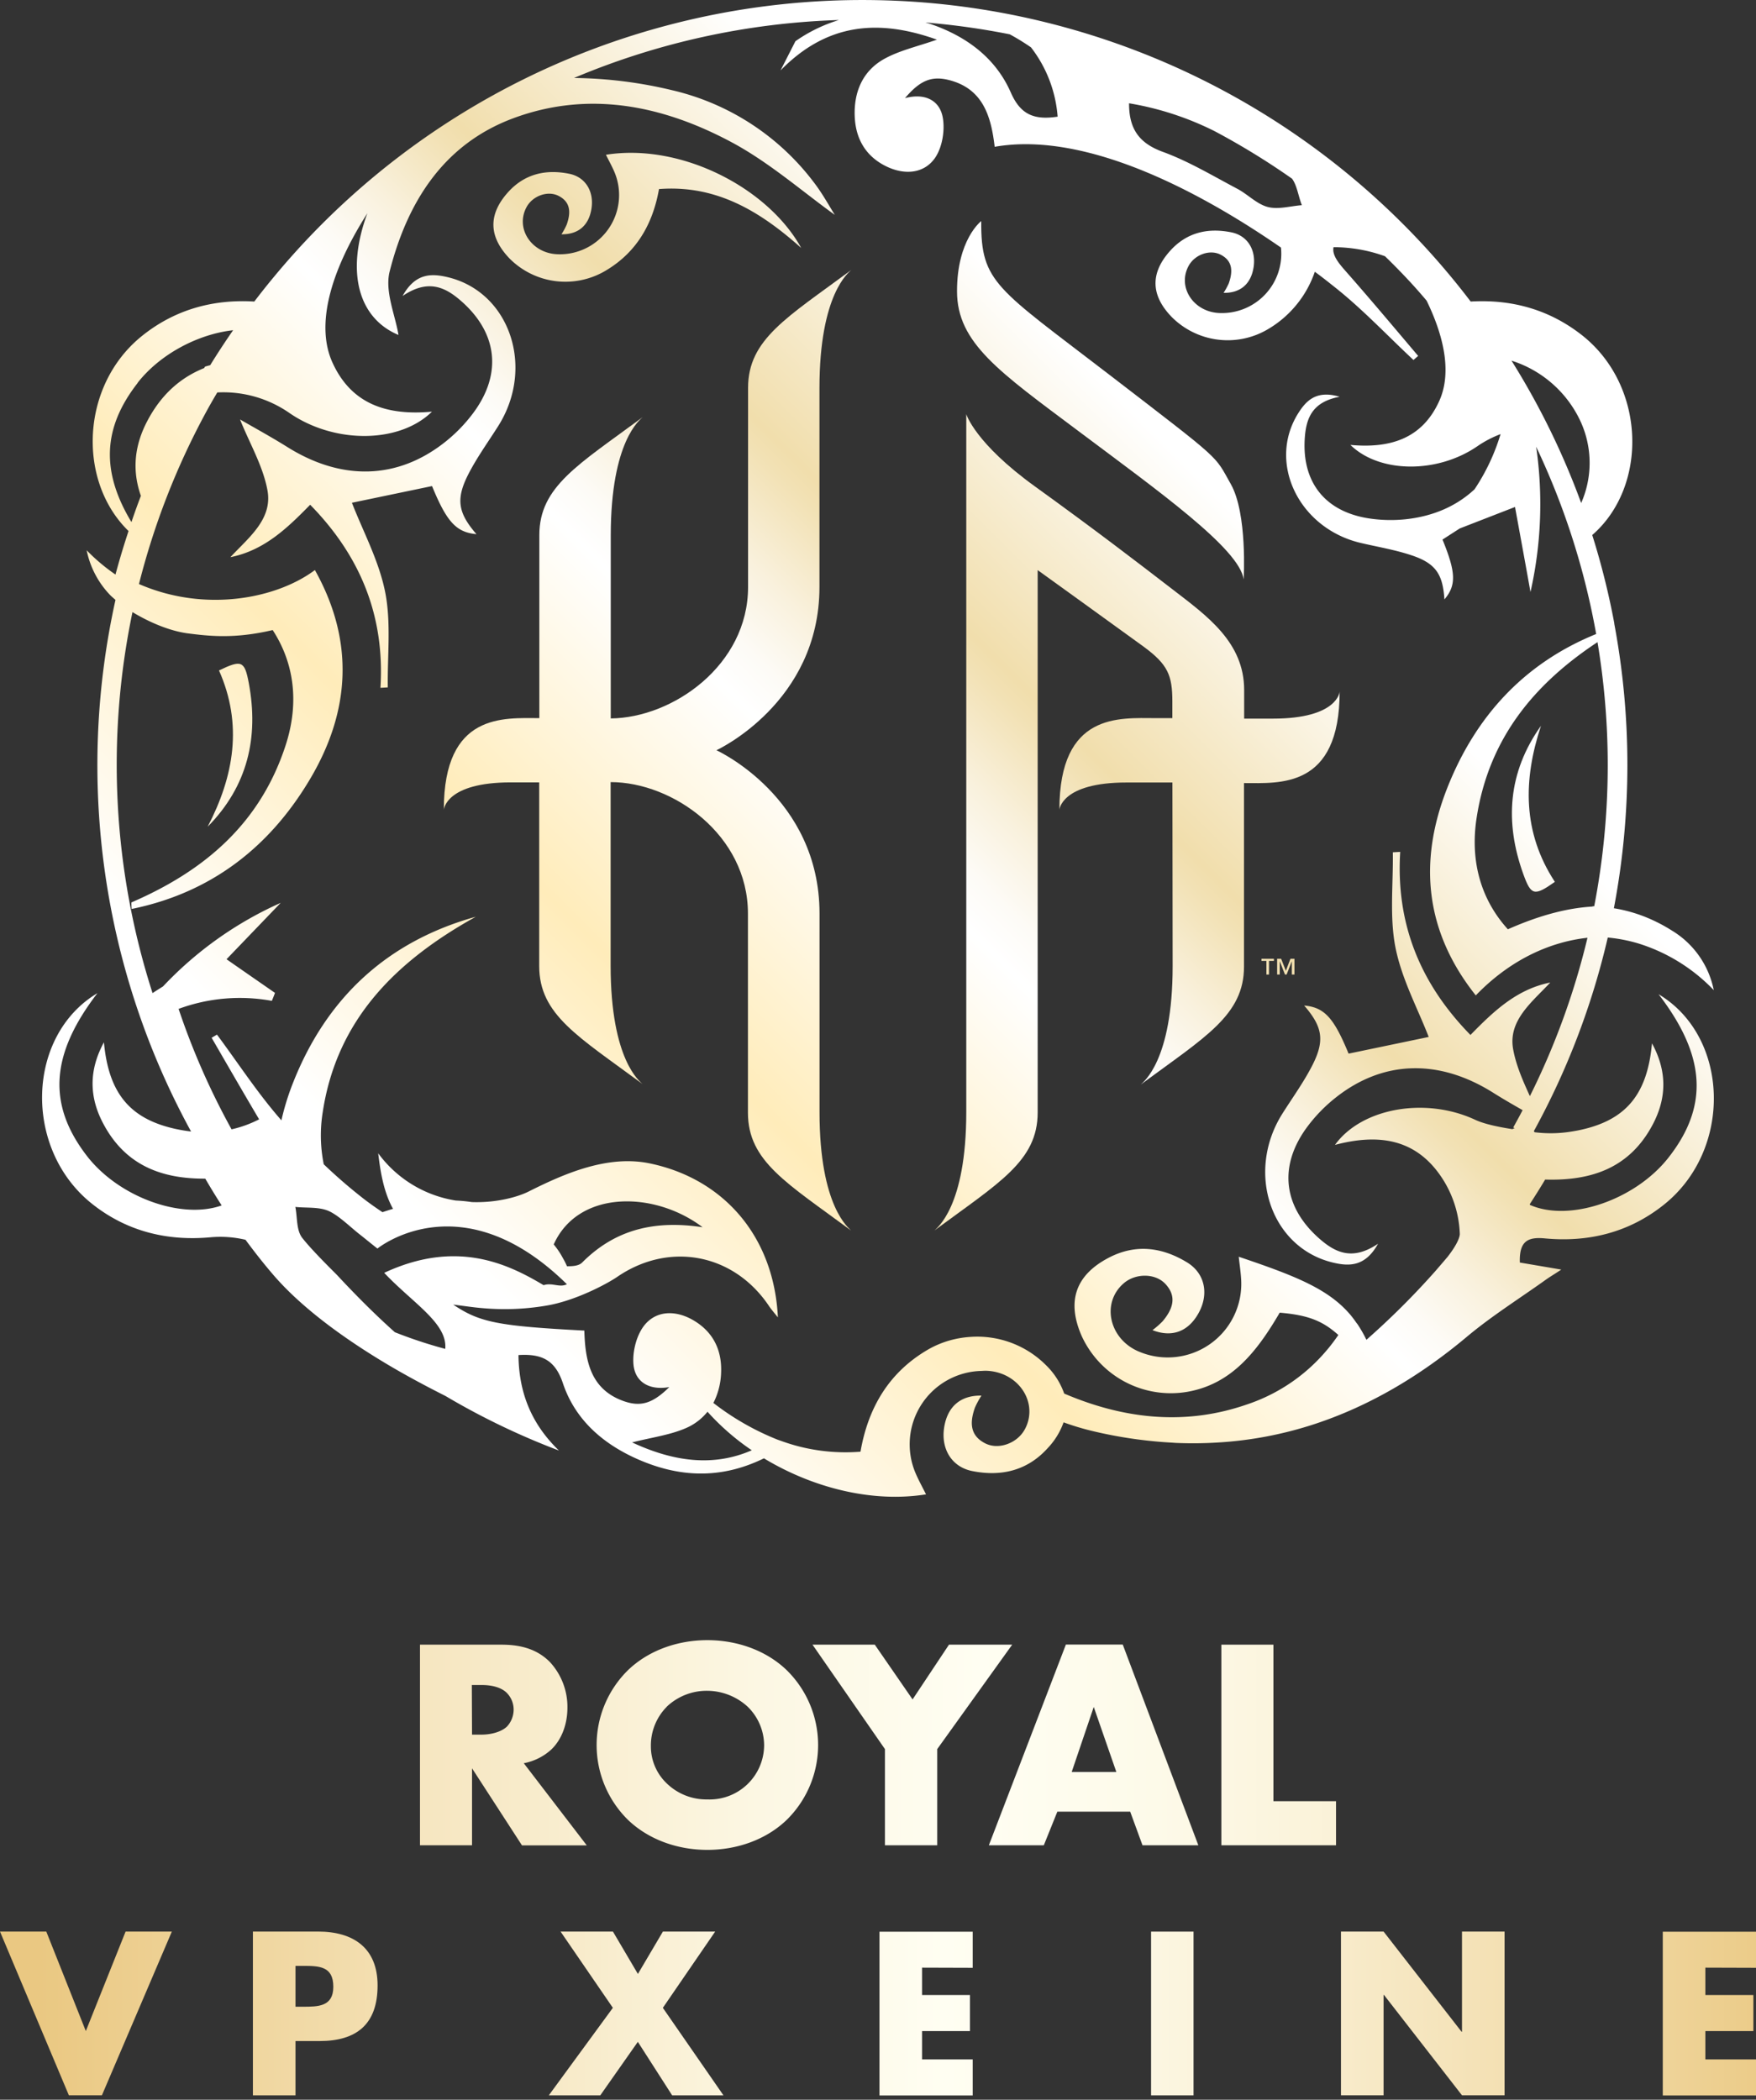 <svg xmlns="http://www.w3.org/2000/svg" xmlns:xlink="http://www.w3.org/1999/xlink" viewBox="0 0 557.6 666.8"><rect x="0" y="0" width="557.6" height="666.8" fill="#333333" stroke="none"/><defs><style>.cls-1{fill:url(#linear-gradient);}.cls-2{fill:url(#linear-gradient-2);}.cls-3{fill:url(#linear-gradient-3);}.cls-4{fill:url(#linear-gradient-4);}.cls-5{fill:url(#linear-gradient-5);}.cls-6{fill:url(#linear-gradient-6);}.cls-7{fill:url(#linear-gradient-7);}.cls-8{fill:url(#linear-gradient-8);}.cls-9{fill:url(#linear-gradient-9);}.cls-10{fill:url(#linear-gradient-10);}.cls-11{fill:url(#New_Gradient_Swatch_2);}.cls-12{fill:url(#New_Gradient_Swatch_2-6);}</style><linearGradient id="linear-gradient" x1="82.02" y1="494.22" x2="553.01" y2="21.48" gradientUnits="userSpaceOnUse"><stop offset="0.17" stop-color="#fff"/><stop offset="0.23" stop-color="#fff7e3"/><stop offset="0.32" stop-color="#ffecba"/><stop offset="0.45" stop-color="#fff"/><stop offset="0.47" stop-color="#fdfbf6"/><stop offset="0.5" stop-color="#f9f1dd"/><stop offset="0.54" stop-color="#f2e1b4"/><stop offset="0.55" stop-color="#f1deac"/><stop offset="0.68" stop-color="#fff"/></linearGradient><linearGradient id="linear-gradient-2" x1="42.21" y1="454.55" x2="513.19" y2="-18.18" xlink:href="#linear-gradient"/><linearGradient id="linear-gradient-3" x1="34.58" y1="446.95" x2="505.56" y2="-25.79" xlink:href="#linear-gradient"/><linearGradient id="linear-gradient-4" x1="152.14" y1="564.08" x2="623.12" y2="91.34" xlink:href="#linear-gradient"/><linearGradient id="linear-gradient-5" x1="148.86" y1="560.82" x2="619.85" y2="88.08" xlink:href="#linear-gradient"/><linearGradient id="linear-gradient-6" x1="168.05" y1="579.93" x2="639.04" y2="107.2" xlink:href="#linear-gradient"/><linearGradient id="linear-gradient-7" x1="-53.4" y1="359.3" x2="417.59" y2="-113.43" xlink:href="#linear-gradient"/><linearGradient id="linear-gradient-8" x1="-68.36" y1="344.4" x2="402.63" y2="-128.34" xlink:href="#linear-gradient"/><linearGradient id="linear-gradient-9" x1="-67.03" y1="345.72" x2="403.95" y2="-127.02" xlink:href="#linear-gradient"/><linearGradient id="linear-gradient-10" x1="59.97" y1="472.25" x2="530.95" y2="-0.49" xlink:href="#linear-gradient"/><linearGradient id="New_Gradient_Swatch_2" x1="-47.23" y1="554.16" x2="655.19" y2="554.16" gradientUnits="userSpaceOnUse"><stop offset="0" stop-color="#eac882"/><stop offset="0.23" stop-color="#f5e3ba"/><stop offset="0.41" stop-color="#fcf7e3"/><stop offset="0.51" stop-color="#fffef2"/><stop offset="0.59" stop-color="#fdfae9"/><stop offset="0.71" stop-color="#f9eed0"/><stop offset="0.87" stop-color="#f1daa7"/><stop offset="0.99" stop-color="#eac881"/></linearGradient><linearGradient id="New_Gradient_Swatch_2-6" x1="12.41" y1="639.41" x2="577.39" y2="639.41" xlink:href="#New_Gradient_Swatch_2"/></defs><g id="Layer_2" data-name="Layer 2"><g id="Layer_1-2" data-name="Layer 1"><g id="Gold_Vertical" data-name="Gold Vertical"><path class="cls-1" d="M404.24,228.21l-9.17,0v-9.06c0-15.21-11.76-23.53-22.76-32s-24.47-18.83-43.61-32.63-21.87-23-21.87-23l0,221.65c0,30.19-9.44,36.87-10.12,37.6,20.38-15.1,32.79-22,32.79-37.47V181.05s26.38,19,33.68,24.33c7.68,5.65,9.09,9.09,9.09,17.41l0,5.26h-5.43c-11.29,0-30.44-1.9-30.44,29.1,0,0,.58-8.65,21.29-8.65h14.6l.07,58.33c0,30.18-9.45,36.87-10.12,37.59,20.38-15.09,32.78-22,32.78-37.46V248.68c11.29,0,30.37,1.85,30.37-29.09C425.44,219.59,424.88,228.21,404.24,228.21Z"/><path class="cls-2" d="M260.23,353.18V290.09c0-37-32.74-51.84-32.74-51.84h0s32.72-15,32.72-51.83v-63.1c0-30.19,9.44-36.88,10.11-37.59-20.37,15.09-32.78,22-32.78,37.45,0,8.19,0,38.29,0,38.29v24.95c0,24.81-23.9,41.55-43.6,41.73V170.08c0-30.19,9.43-36.87,10.11-37.59-20.38,15.09-32.79,22-32.79,37.45v58.11c-11.29,0-30.33-1.82-30.33,29.1,0,0,.54-8.69,21.29-8.69l9,0v58.32c0,15.49,12.41,22.37,32.79,37.46-.68-.72-10.11-7.41-10.11-37.59V248.37c19.76,0,43.6,16.81,43.6,41.74v24.95l0,0v38.28c0,15.5,12.41,22.36,32.78,37.46C269.66,390.06,260.23,383.37,260.23,353.18Z"/><path class="cls-3" d="M342.5,136.94c25.1,18.83,51.15,37.34,52.41,47.07,0,0,1.25-20.87-4.08-30.28s-2.2-6.75-38.3-34.52-41.1-29.35-40.95-49c0,0-7.69,5.81-7.69,22.28S317.39,118.11,342.5,136.94Z"/><polygon class="cls-4" points="408.31 308.27 406.81 304.48 405.54 304.48 405.54 309.48 406.37 309.48 406.37 305.3 406.39 305.3 408.03 309.48 408.55 309.48 410.19 305.3 410.21 305.3 410.21 309.48 411.04 309.48 411.04 304.48 409.77 304.48 408.31 308.27"/><polygon class="cls-5" points="400.57 305.15 402.13 305.15 402.13 309.48 402.96 309.48 402.96 305.15 404.52 305.15 404.52 304.48 400.57 304.48 400.57 305.15"/><path class="cls-6" d="M489.32,230.49c-10.48,14.74-11.58,30.58-5.59,47.15,2.46,6.8,3.48,7,10,2.41C483.46,264.36,483.62,247.71,489.32,230.49Z"/><path class="cls-7" d="M79,216.91c-1.33-7.11-2.31-7.44-9.46-4,7.6,17.12,4.78,33.54-3.6,49.63C78.62,249.68,82.23,234.22,79,216.91Z"/><path class="cls-8" d="M151.29,169.63c-5.77-6.66-6.64-11-2.64-18.9,2.73-5.37,6.31-10.3,9.54-15.41C170,116.66,161.85,92.65,142.07,88c-5.15-1.21-10.22-1.26-14.24,6,7.63-5.16,12.94-3.19,18,1.08,12.13,10.22,13.86,23.49,4.37,36.17a49.43,49.43,0,0,1-8.87,9.12c-15.13,12-32.85,12.38-50.06,1.61-5.25-3.28-10.7-6.25-15.05-8.78,3,7.53,7.3,14.77,8.71,22.52,1.68,9.19-6,15-11.77,21.22,10.74-2.14,18.07-9.23,25.33-16.65,16.15,16.49,23.71,35.57,22.32,58.14l2.33-.14c-.15-10.13,1.1-20.53-.84-30.3-2-10-7.09-19.38-10.55-28.33l25.44-5.3C141.87,165.76,144.87,169.05,151.29,169.63Z"/><path class="cls-9" d="M192,86.14c10-5.8,15.26-14.82,17.26-26.1,18-1.38,31.87,6.83,45.15,18.7-10.46-19-38.08-33.4-62-29.59.91,1.85,1.89,3.59,2.67,5.42a18.81,18.81,0,0,1-18,26.17c-8.38-.27-13.61-8.34-9.8-15.11,1.94-3.44,6.66-5.17,10.05-3.44,4,2,3.91,5.5,2.62,9.14a21.53,21.53,0,0,1-1.66,3.07c5.39.09,8.74-2.86,9.54-8.24s-1.92-10-7.2-11c-7.39-1.47-14.1.09-19.32,5.9-6.37,7.1-6.14,14.14.51,21.05A25,25,0,0,0,192,86.14Z"/><path class="cls-10" d="M526.66,315.73c15,19.52,16,35.45,3.21,51.81-10.54,13.52-31.47,20.7-44.09,15.08v-.24q2.5-3.84,4.87-7.79c14.37.43,26.8-3.43,34.22-17.6,4.19-8,4.72-16.46-.3-25.66-1.48,16.25-8.26,24.39-22.85,27.52-.88.19-1.75.34-2.62.48a40.78,40.78,0,0,1-11.81.23l-.23-.35a240.85,240.85,0,0,0,23.47-61.48,50,50,0,0,1,9.81,1.91,56.13,56.13,0,0,1,23.85,14.8,28.64,28.64,0,0,0-13.29-18.92,51.69,51.69,0,0,0-8.83-4.48,47.43,47.43,0,0,0-9.6-2.61,243.59,243.59,0,0,0,.13-90.34c0-.06,0-.12,0-.18a239.67,239.67,0,0,0-7-28c17.75-15.42,17.08-47.17-3-63.26C492.05,98.26,480,95,467,95.76A242.62,242.62,0,0,0,87,87.9c-2.14,2.57-4.22,5.2-6.25,7.86-13-.78-25.13,2.48-35.6,10.87-19.57,15.67-20.67,46.14-4.34,62-.15.48-.31,1-.46,1.43q-2,6.14-3.68,12.4a59.68,59.68,0,0,1-9.15-7.71A28.74,28.74,0,0,0,35,189c.53.53,1.11,1,1.67,1.51a242.44,242.44,0,0,0,24,168.82c-1.24-.14-2.49-.34-3.75-.58l-1-.2C41.28,355.38,34.51,347.24,33,331c-5,9.2-4.5,17.65-.3,25.66,7.11,13.59,18.84,17.71,32.48,17.64,1.68,2.87,3.4,5.71,5.21,8.5-12.72,4.55-32.53-2.55-42.7-15.59C15,350.84,15.94,334.91,30.94,315.39c-22.6,13.49-23.62,49.36-1.83,66.81,11.07,8.86,24,12,37.84,10.71a34.83,34.83,0,0,1,11,.8c2.8,3.78,5.7,7.5,8.8,11.1,9,10.49,22.52,20.3,36.34,28.52,6.2,3.69,12.45,7,18.39,10a231.49,231.49,0,0,0,36,17.31c-7.8-7.55-12.73-17.08-12.84-30.32,7.65-.48,11.71,1.77,14.12,9,3.78,11.24,12.24,18.86,23.1,23.79,13.58,6.16,27,6.73,40.73,0l.64.4c15.19,9,33.76,13.77,50.82,11.05-1.14-2.29-2.35-4.46-3.32-6.73a23.32,23.32,0,0,1,20.42-32.45c.67,0,1.32-.09,2-.07,7.42.24,12.83,5.41,13.62,11.4a11.69,11.69,0,0,1-1.45,7.37c-2.41,4.28-8.27,6.43-12.48,4.28-5-2.54-4.86-6.84-3.26-11.35a27,27,0,0,1,2.07-3.81c-6.7-.12-10.86,3.55-11.86,10.23s2.38,12.42,8.94,13.73c9.18,1.83,17.53-.11,24-7.33a23.14,23.14,0,0,0,5-8.14,83.86,83.86,0,0,0,9.05,2.73,141.92,141.92,0,0,0,25.45,3.72l1.1.08a126.56,126.56,0,0,0,13.08-.11,121.14,121.14,0,0,0,31.19-5.93c16.95-5.6,33-14.93,48.17-27.65,7.86-6.59,16.64-12.09,25-18.07,1.51-1.08,3.11-2,5-3.28l-13.16-2.24c-.21-6.7,2.41-8.19,7.91-7.67,13.88,1.31,26.77-1.85,37.85-10.71C550.27,365.09,549.25,329.22,526.66,315.73Zm-16.14-72.8a237,237,0,0,1-4.29,44.87c-.17,0-.33,0-.5,0,0,0,0,.06,0,.09-9,.52-18,3.28-26.92,7.22-8.28-9.12-12.11-21.17-9.93-35.36,3.91-25.47,18.54-42.71,38.39-55.83A237,237,0,0,1,510.52,242.93Zm-9.27-110.41a31.59,31.59,0,0,1,.82,27.26l0-.08a240.93,240.93,0,0,0-22.11-45.17A36.19,36.19,0,0,1,501.25,132.52ZM385.66,41.64a232.5,232.5,0,0,1,24.62,15.11c1.6,2.17,2,5.64,3.12,8.41-3.63.27-7.5,1.44-10.83.57-3.48-.91-6.33-4-9.66-5.77-7.79-4.11-15.44-8.73-23.65-11.73C361.77,45.5,358.49,41,358.52,32.8A95.48,95.48,0,0,1,385.66,41.64Zm-65-30.73a72.41,72.41,0,0,1,6.73,4.14,41,41,0,0,1,8.45,22c-7.57,1.15-11.82-.72-14.87-7.67-4.76-10.86-13.87-17.69-25.12-21.63-.67-.23-1.34-.41-2-.61A236.33,236.33,0,0,1,320.69,10.91Zm-277,110.71c7.24-9.28,19.38-15.54,30.36-16.75q-3.78,5.44-7.27,11.1c-.55.15-1.11.29-1.65.46l-.27.46c-7.32,2.94-13.54,8.18-18.09,16.87-3.92,7.49-4.95,15.34-2,23.71q-1.59,4.13-3,8.33C32,149.66,32.65,135.79,43.71,121.62ZM122,404.21c9.13,9.67,20.14,16,19.38,24.15a144.93,144.93,0,0,1-16-5.29c-6.14-5.49-12.14-11.48-18.3-18.1-.62-.67-8-7.84-11.15-11.92-1.84-2.4-1.5-6.46-2.14-9.77,3.62.38,7.63-.08,10.75,1.37s6.77,5.08,9.74,7.4c1.86,1.46,3.71,3,5.57,4.45,0,0,26.57-21.75,60.16,11.33-2.33,1.18-4.65-.6-7.39.3C161.27,401.36,145,393.49,122,404.21Zm53.82-9c7.78-17.41,32-17.06,47.28-5.48-14.61-2.21-27.39.32-38.21,11.18-1.06,1.07-2.87,1.22-4.85,1.21-.24-.56-.5-1.11-.77-1.64-1.08-1.95-1.08-1.95-1.51-2.64A27,27,0,0,0,175.86,395.23Zm24.9,62.85c6.22-1.59,12-2.32,17.11-4.55a17.79,17.79,0,0,0,6.83-5.19,76.56,76.56,0,0,0,14.06,12.24C226.56,465.85,214,464.24,200.76,458.08ZM466.93,328.67c-16.15-16.5-23.7-35.57-22.31-58.14l-2.34.14c.15,10.13-1.09,20.53.85,30.3,2,10,7.08,19.37,10.54,28.33l-25.44,5.3c-4.69-11.41-7.68-14.7-14.11-15.28,5.77,6.66,6.65,11,2.64,18.91-2.73,5.37-6.31,10.3-9.54,15.41-11.78,18.66-3.66,42.66,16.12,47.33,5.15,1.22,10.22,1.27,14.24-6-7.64,5.16-12.94,3.18-18-1.08-12.13-10.23-13.86-23.5-4.37-36.18a49.42,49.42,0,0,1,8.88-9.11c15.12-12,32.85-12.39,50-1.62,3.17,2,6.39,3.85,9.4,5.57l-.12.23c-.93,1.77-1.89,3.54-2.87,5.29l.32.11.18.05-.78.35c-3.47-.55-8.62-1.47-11.85-3-15.72-7.3-36-3.73-44.46,8,13.64-3.6,25.5-2.08,33.74,10.14a34.67,34.67,0,0,1,5.9,18.24c-.07.87-.64,3-3.89,7.18q-2,2.36-4,4.66-6.06,6.83-12.61,13.2-4.47,4.35-9.16,8.48a41.27,41.27,0,0,0-2.81-4.93c-.13-.19-.29-.36-.42-.55-.6-.85-1.21-1.69-1.86-2.46-7-8.24-17.49-12.38-35.45-18.44.27,2.54.66,5,.78,7.47a23.37,23.37,0,0,1-32.31,22.72c-9.65-3.93-12.27-15.58-4.91-21.83,3.75-3.17,10-3.16,13.19.32,3.79,4.11,2.18,8.09-.88,11.77a27.1,27.1,0,0,1-3.26,2.86c6.24,2.43,11.42.44,14.67-5.48s2.07-12.48-3.63-16c-8-4.9-16.47-6-25.06-1.45-10.47,5.52-13.25,13.83-8.48,24.75A31.13,31.13,0,0,0,377,442c14.12-2.46,22.17-12.85,29.36-25.14,9.06.77,13.63,2.61,18.62,7.09-.57.83-1.16,1.64-1.77,2.45s-1.3,1.68-2,2.49a56.36,56.36,0,0,1-23.8,16.61h0c-1,.36-1.95.68-2.93,1-19.45,6.32-38.52,3.77-56.56-3.95a23.21,23.21,0,0,0-5.66-8.9,30.82,30.82,0,0,0-24-9.1,31.35,31.35,0,0,0-6,.94,30.3,30.3,0,0,0-7.58,3.09c-12.39,7.21-19,18.41-21.44,32.43a59.55,59.55,0,0,1-25-3.35c-.45-.16-.91-.31-1.36-.48a83.65,83.65,0,0,1-20.4-11.69h0l.07,0a22.76,22.76,0,0,0,2.43-9.63c.28-7.09-2.5-12.86-8.73-16.54-5.32-3.15-11.4-3.33-15.35,1.2-2.69,3.1-4.12,8.55-3.75,12.75.49,5.68,5.1,8.34,11.38,7.22-5.15,5.08-8.94,6.39-14.39,4.49-10.66-3.72-12.33-12.86-12.59-22.43-27.33-1.44-33.24-2.58-41.63-8.25,3.57.44,6.48.9,9.4,1.13a78.78,78.78,0,0,0,20-.78c9.47-1.53,19.64-7.08,22.63-9.13,16.55-11.37,37.13-7.45,48.31,9.34.69,1,1.54,2,2.75,3.49-1.25-25.81-17.3-44-40.58-48.87-13.35-2.81-27,3.1-38.55,8.9-3.42,1.72-10.19,3.64-18.06,3.36a48.23,48.23,0,0,0-5.08-.49,37.8,37.8,0,0,1-24.64-15c.72,6.21,1.79,12.16,4.48,17.24l.24.39c-1.13.33-2.25.69-3.37,1.07-2.08-1.39-4.12-2.82-6.08-4.34a163.51,163.51,0,0,1-12.57-10.88,46.5,46.5,0,0,1-.31-16.62C107,323.49,126.1,305,151.08,291.13c-28.1,7.82-47.36,25.74-58,52.65a80.58,80.58,0,0,0-3.72,12c-7.47-8.5-13.69-18.1-20.46-27.22l-1.7,1c5,8.64,10,17.31,15.08,25.9a36.43,36.43,0,0,1-8.75,3.18,231,231,0,0,1-16.82-38.25,56.22,56.22,0,0,1,29.61-2.55c.35-.84.7-1.69,1-2.53-5-3.47-10-6.93-15.39-10.69l17.2-17.9a116.47,116.47,0,0,0-37.37,26.54c-1.11.7-2.22,1.38-3.32,2.12a237,237,0,0,1-6.37-121c.88.53,8.81,5.47,17.2,6.71,7,.9,15,1.88,27.32-1,6.71,10.32,8.55,22.84,4.14,36.49-8.21,25.34-26.29,40.18-49,50,0,.69,0,1.39.06,2.08,24.56-5,43.46-19,56.66-41.25,12.79-21.54,14.17-43.81,1.54-66.38-12,9-34.74,13.64-55.86,4.44A235.16,235.16,0,0,1,65,131.68c1.27-2.38,2.61-4.72,4-7.05a36.78,36.78,0,0,1,23,6.59c14.3,9.8,34.86,9.64,45.16-.49-14,1.29-25.49-2.17-31.59-15.59-5.3-11.68-1-28.43,11.09-47.43-6.93,18.68-2.85,33.35,9.87,38.66-1-6.23-4.41-13.83-2.8-20.16,5.56-21.87,17-40.4,39.3-48.67,24.07-8.93,47.61-4,69.41,7.7,11.92,6.41,22.35,15.6,32.65,23-1.69-2.65-3.89-6.74-6.69-10.37a78.8,78.8,0,0,0-44.85-29.19,139.21,139.21,0,0,0-31.28-3.92A235.18,235.18,0,0,1,266.39,6.36a48.51,48.51,0,0,0-13.81,6.73l-4.73,9.28C262.64,7.25,279.07,6,297.51,12.59c-6.06,2.14-11.74,3.38-16.63,6.06-7,3.85-9.84,10.66-9.46,18.56.35,7.08,3.64,12.59,10.17,15.7,5.58,2.66,11.65,2.29,15.18-2.57,2.41-3.33,3.34-8.89,2.6-13-1-5.61-5.83-7.85-12-6.17,4.68-5.52,8.33-7.17,13.93-5.76,10.95,2.76,13.43,11.71,14.55,21.21,30.65-5.38,68.84,16.73,90.91,32a18.84,18.84,0,0,1-19.45,20.79c-8.38-.27-13.61-8.34-9.8-15.11,1.94-3.44,6.66-5.17,10.05-3.44,4,2,3.9,5.5,2.62,9.14A23.19,23.19,0,0,1,388.54,93c5.38.09,8.74-2.86,9.54-8.24s-1.92-10-7.2-11c-7.39-1.47-14.1.08-19.32,5.9-6.37,7.1-6.15,14.14.5,21a25.07,25.07,0,0,0,30.22,4.08,33.82,33.82,0,0,0,15.23-18.44c2.72,2,4.78,3.66,6,4.63,9,7.08,16.92,15.54,25.32,23.39l1.49-1.29c-7.63-9-15.16-18-22.94-26.83-2.12-2.41-4.48-5.14-3.93-7.7a47.93,47.93,0,0,1,16.35,2.88c1.63,1.59,3.24,3.19,4.82,4.83Q449,90.71,453,95.47c6.15,12.63,7.75,23.68,4,31.91-5.44,12-15.66,15.06-28.19,13.91,9.19,9,27.54,9.18,40.3.43a34.56,34.56,0,0,1,7.38-3.86,65.48,65.48,0,0,1-8.26,17.52c-5.68,5.29-13,8.55-21.81,9.51a45.81,45.81,0,0,1-11.64-.25c-14.33-2.17-21.72-11.93-20.39-26.38.56-6,2.75-10.72,11-12.26-7.3-2.16-10.57,1.13-13.15,5.23-9.89,15.74.23,36.6,19.89,41.2,5.39,1.26,10.89,2.17,16.11,3.92,7.67,2.56,9.91,6,10.42,14,3.82-4.5,3.66-8.57-.61-19l5.48-3.53L481.08,161c1.48,8.13,3,16.33,4.91,27a126.83,126.83,0,0,0,1.8-46.14,234.82,234.82,0,0,1,18.79,58l.27,1.48c-22.36,9.08-38.13,25.62-47.33,49s-7,45.51,9.1,65.77c10.48-10.88,22.92-16.92,35.47-18.31A235.23,235.23,0,0,1,485.8,348.1c-2.23-4.89-4.38-9.76-5.31-14.86-1.68-9.19,6-15,11.78-21.22C481.53,314.16,474.19,321.25,466.93,328.67Z"/><path class="cls-11" d="M159.16,522.29c4.77,0,10.89.77,15.57,5.64a21,21,0,0,1,5.45,14.33c0,5.45-1.91,10.23-5.07,13.28a17.81,17.81,0,0,1-8.79,4.4l20,26.09H165.75l-15.86-24.47V586H133.36V522.29Zm-9.27,28.57H153c2.48,0,6-.67,8-2.58a7.93,7.93,0,0,0,2.1-5.35,7.53,7.53,0,0,0-2.2-5.35c-1.53-1.53-4.3-2.48-7.93-2.48h-3.15Z"/><path class="cls-11" d="M249.74,578c-6.49,6.21-15.67,9.46-25.13,9.46S206,584.21,199.48,578a33.35,33.35,0,0,1,0-47.68c6.5-6.21,15.67-9.46,25.13-9.46s18.64,3.25,25.13,9.46a33.32,33.32,0,0,1,0,47.68Zm-38-36a17.48,17.48,0,0,0-5.06,12.52,16.22,16.22,0,0,0,5.06,11.85,18.1,18.1,0,0,0,12.9,5.07,17.31,17.31,0,0,0,18-17.2A17.23,17.23,0,0,0,237.42,542a19.11,19.11,0,0,0-12.81-5.06A18.41,18.41,0,0,0,211.71,542Z"/><path class="cls-11" d="M281,555.45l-23-33.16h19.78l12,17.39,11.56-17.39h20.07l-23.8,33.16V586H281Z"/><path class="cls-11" d="M358.88,575.32H335.75L331.45,586H314l24.46-63.74h18.06l24,63.74H362.79Zm-4.4-12.61-7.17-20.64-7,20.64Z"/><path class="cls-11" d="M404.36,522.29V572h19.88v14H387.83V522.29Z"/><path class="cls-12" d="M27.25,645l12.63-31.6H54.57l-22.21,52H21.87L0,613.4H14.7Z"/><path class="cls-12" d="M71.48,665.42H58v-52H71.48Z"/><path class="cls-12" d="M80.31,613.4H101c11.17,0,18.9,5.18,18.9,17.11,0,12.28-6.62,17.66-18.42,17.66H93.83v17.25H80.31Zm13.52,23.87h2.28c4.9,0,9.73,0,9.73-6.34,0-6.56-4.49-6.63-9.73-6.63H93.83Z"/><path class="cls-12" d="M154.8,624.86v8.69h15.25V645H154.8v9h16.08v11.45h-29.6v-52h29.6v11.46Z"/><path class="cls-12" d="M178,613.4h16.63l7.93,13.46,7.94-13.46H227.1l-16.62,24.22,19.25,27.8H213.44l-10.9-17-11.93,17H174.26l20.35-27.8Z"/><path class="cls-12" d="M233.66,613.4h20.7c11.18,0,18.9,5.18,18.9,17.11,0,12.28-6.62,17.66-18.42,17.66h-7.66v17.25H233.66Zm13.52,23.87h2.28c4.9,0,9.73,0,9.73-6.34,0-6.56-4.49-6.63-9.73-6.63h-2.28Z"/><path class="cls-12" d="M292.79,624.86v8.69H308V645H292.79v9h16.08v11.45h-29.6v-52h29.6v11.46Z"/><path class="cls-12" d="M361.85,665.42H345l-12.76-20h-.14v20H318.6v-52h20.21c10.28,0,18.08,4.9,18.08,16,0,7.17-4,13.38-11.39,14.69Zm-29.73-28.7h1.31c4.41,0,9.38-.83,9.38-6.48s-5-6.49-9.38-6.49h-1.31Z"/><path class="cls-12" d="M379,665.42H365.51v-52H379Z"/><path class="cls-12" d="M401.39,624.86v8.69h15.25V645H401.39v9h16.08v11.45h-29.6v-52h29.6v11.46Z"/><path class="cls-12" d="M425.81,613.4h13.53l24.76,31.81h.14V613.4h13.52v52H464.24l-24.77-31.87h-.13v31.87H425.81Z"/><path class="cls-12" d="M521,630.86a14.68,14.68,0,0,0-11.87-5.73c-8.28,0-13.87,6.35-13.87,14.42s5.66,14.14,14.08,14.14A15.57,15.57,0,0,0,521,648.17v16.22c-4.49,1.38-7.73,2.41-11.94,2.41a29,29,0,0,1-19.52-7.66c-5.73-5.17-8.35-11.93-8.35-19.66a27.23,27.23,0,0,1,7.66-19,28.18,28.18,0,0,1,19.8-8.42A31.72,31.72,0,0,1,521,614.65Z"/><path class="cls-12" d="M541.52,624.86v8.69h15.25V645H541.52v9H557.6v11.45H528v-52h29.6v11.46Z"/></g></g></g></svg>